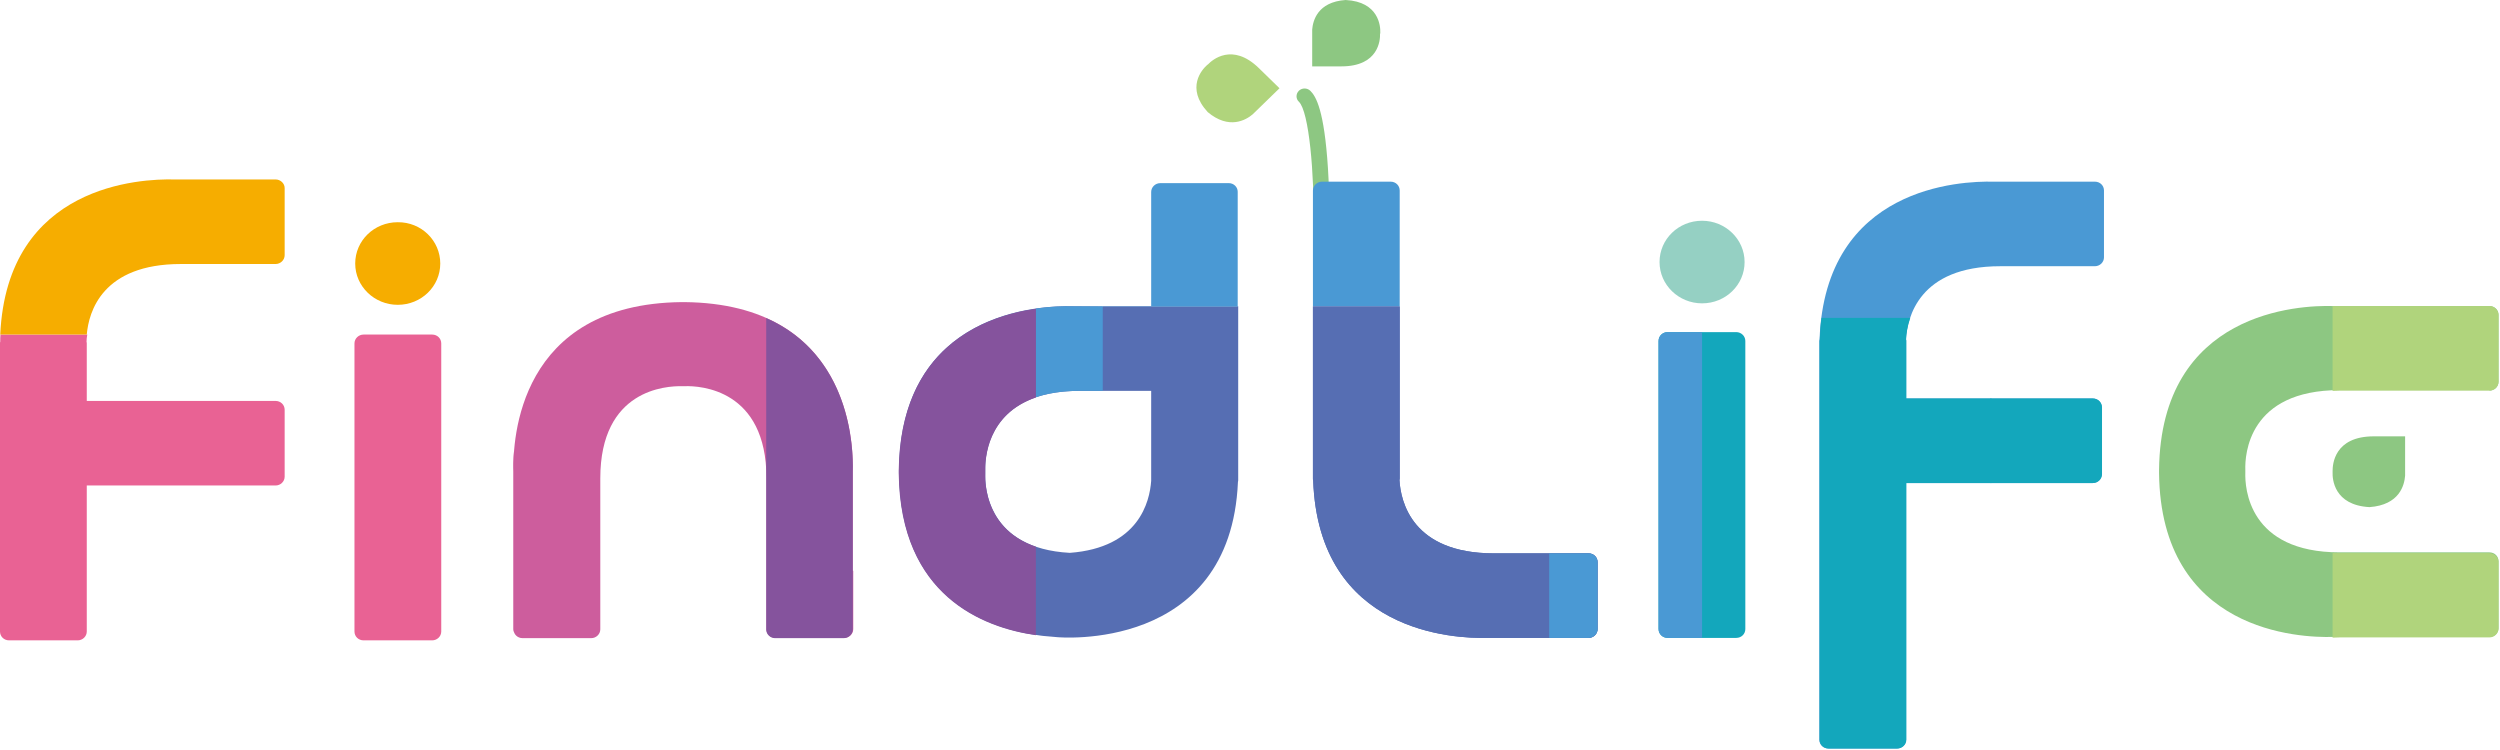 <svg width="1017" height="305" viewBox="0 0 1017 305" fill="none" xmlns="http://www.w3.org/2000/svg">
<g clip-path="url(#clip0_7_44)">
<path d="M0.2 136.1C0.1 137 0.1 138 0.1 139C0 139.2 0 139.4 0 139.7V256.9C0 258.9 1.6 260.5 3.7 260.5H31.6C33.6 260.5 35.3 258.9 35.3 256.9V197.5H112.1C114.1 197.5 115.8 195.9 115.8 193.9V166.7C115.8 164.7 114.2 163.1 112.1 163.1H35.3V139.7C35.3 139.5 35.3 139.3 35.2 139.1C35.2 138.2 35.3 137.2 35.5 136.1H0.2Z" fill="#E96294"/>
<path d="M112.1 73H70.7C57.6 72.7 2.9 74.9 0.1 136.1H35.3C36.1 126.8 41.6 107.4 73.6 107.4H112.1C114.1 107.4 115.8 105.8 115.8 103.8V76.5C115.8 74.6 114.1 73 112.1 73Z" fill="#F6AD00"/>
<path d="M144.2 139.7V256.9C144.2 258.9 145.8 260.5 147.9 260.5H175.8C177.8 260.5 179.5 258.9 179.5 256.9V139.7C179.5 137.7 177.9 136.1 175.8 136.1H147.9C145.9 136.1 144.2 137.7 144.2 139.7Z" fill="#E96294"/>
<path d="M813.7 108.3H852.2C854.2 108.3 855.9 106.7 855.9 104.7V77.5C855.9 75.5 854.3 73.9 852.2 73.9H810.9C797.7 73.6 742.5 75.8 740.2 138C740.2 138.2 740.1 138.5 740.1 138.7V183.7V255.9V300.9C740.1 302.9 741.7 304.5 743.8 304.5H771.7C773.7 304.5 775.4 302.9 775.4 300.9V255.9V196.5H851.3C853.3 196.5 855 194.9 855 192.9V165.7C855 163.7 853.4 162.1 851.3 162.1H775.4V138.7C775.4 138.5 775.4 138.3 775.3 138.1C775.9 129.3 780.5 108.3 813.7 108.3Z" fill="#4A99D4"/>
<path d="M710 255.9C710 257.9 708.4 259.5 706.3 259.5H678.4C676.4 259.5 674.7 257.9 674.7 255.9V138.7C674.7 136.7 676.3 135.1 678.4 135.1H706.3C708.3 135.1 710 136.7 710 138.7V255.9Z" fill="#13A7BC"/>
<path d="M709.7 106.6C709.7 115.9 702 123.4 692.4 123.4C682.9 123.4 675.1 115.9 675.1 106.6C675.1 97.3 682.8 89.8 692.4 89.8C701.9 89.8 709.7 97.3 709.7 106.6Z" fill="#95D0C3"/>
<path d="M346.9 232.2V191.9C347.3 178.9 344.9 123.6 278.5 122.9C278.3 122.9 278.1 122.9 277.9 122.9C277.7 122.9 277.5 122.9 277.3 122.9C210.9 123.6 208.5 178.9 208.9 191.9V232.2C208.9 232.3 208.9 232.4 208.9 232.5V234.3V256C208.9 258 210.5 259.6 212.6 259.6H240.5C242.5 259.6 244.2 258 244.2 256V249V234.3V232.2V194.6C244.2 158.3 271.1 157 277.4 157.1H278H278.6C284.8 156.9 311.8 158.3 311.8 194.6V232.2C311.8 232.3 311.8 232.3 311.8 232.3V234.2V255.9C311.8 257.9 313.4 259.5 315.5 259.5H343.4C345.4 259.5 347.1 257.9 347.1 255.9V234.2V232.2C346.9 232.2 346.9 232.2 346.9 232.2Z" fill="#CD5D9D"/>
<path d="M537.6 95.6C535.8 95.6 534.3 94.1 534.4 92.4C534.7 70.4 532.5 45.4 528.4 41.4C527.1 40.2 527.1 38.2 528.4 36.9C529.7 35.7 531.7 35.7 533 36.9C535.4 39.2 538.7 45 540.2 68.3C541 80.7 540.8 92.3 540.8 92.4C540.8 94.2 539.4 95.6 537.6 95.6Z" fill="#8DC782"/>
<path d="M491.1 26.4L490.9 26.6C489.1 28.2 482.2 35.7 491.3 45.6C500 52.9 506.9 48.8 509.6 46.5L509.7 46.4L520.5 35.9L512.1 27.7C501.3 17.2 493.1 24.4 491.4 26.2L491.1 26.4Z" fill="#B0D47C"/>
<path d="M561.5 13.5V13.2C561.6 10.8 561 0.7 547.4 0C535.9 0.8 534.1 8.5 533.8 12C533.8 12.1 533.8 12.1 533.8 12.2V27H545.7C560.9 27 561.5 16.2 561.4 13.8L561.5 13.5Z" fill="#8DC782"/>
<path d="M179.1 107.2C179.1 116.5 171.4 124 161.8 124C152.3 124 144.5 116.5 144.5 107.2C144.5 97.9 152.2 90.4 161.8 90.4C171.4 90.3 179.1 97.9 179.1 107.2Z" fill="#F6AD00"/>
<path d="M208.8 191.8V232.1C208.8 232.2 208.8 232.3 208.8 232.4V234.2V255.9C208.8 256.3 208.9 256.8 209 257.1V183.6C208.7 187.1 208.7 189.9 208.8 191.8Z" fill="#CD5D9D"/>
<path d="M346.9 232.2V191.9C347.2 181.5 345.7 144.4 311.7 129.4V256.3C311.8 258.1 313.4 259.6 315.3 259.6H343.2C345.2 259.6 346.9 258 346.9 256V234.3V232.3C346.9 232.2 346.9 232.2 346.9 232.2Z" fill="#85539D"/>
<path d="M448.6 124.7L436.4 124.6C423 124.2 366.4 126.6 365.7 191.3C365.7 191.5 365.7 191.7 365.7 191.9C365.7 192.1 365.7 192.3 365.7 192.5C366.3 243.9 402.1 256 423.6 258.6C423.6 258.6 424 258.7 430.1 259.2C430.1 259.2 500.6 265.8 503.6 196C503.7 195.7 503.7 195.5 503.7 195.2V124.6H448.6V124.7ZM429.8 225.1H430C429.9 225.1 429.8 225.1 429.8 225.1ZM435.2 224.9C401.9 223.1 400.6 198.5 400.8 192.6V192V191.4C400.6 185.3 402 159 439.2 159H468.3V195.2C468.3 195.3 468.3 195.5 468.3 195.6C467.7 204.1 463.3 222.8 435.2 224.9Z" fill="#566EB3"/>
<path d="M499.9 74.5H472C470 74.5 468.3 76.1 468.3 78.1V124.6H448.6V124.7H503.5V78C503.5 76.1 501.9 74.5 499.9 74.5Z" fill="#4A99D4"/>
<path d="M569.4 124.7V77.5C569.4 75.5 567.8 73.9 565.7 73.9H537.8C535.8 73.9 534.1 75.5 534.1 77.5V124.7H569.4Z" fill="#4A99D4"/>
<path d="M646.2 225.1H607.7C574.5 225.1 569.8 204.1 569.3 195.3C569.3 195.1 569.4 194.9 569.4 194.7V124.7H534.1V194.7C534.1 195 534.1 195.2 534.2 195.4C536.4 257.5 591.7 259.8 604.9 259.5H646.2C648.2 259.5 649.9 257.9 649.9 255.9V228.7C649.9 226.7 648.3 225.1 646.2 225.1Z" fill="#566EB3"/>
<path d="M436.4 124.6C433.3 124.5 427.9 124.6 421.4 125.5V161.6C426.2 160 432 159 439.2 159H448.6V124.7V124.6H436.4Z" fill="#4A99D4"/>
<path d="M421.4 222.4C401.5 215.6 400.6 197.6 400.8 192.7V192.1V191.5C400.7 186.6 401.6 168.5 421.4 161.7V125.6C399.8 128.7 366.2 141.6 365.6 191.4C365.6 191.6 365.6 191.8 365.6 192C365.6 192.2 365.6 192.4 365.6 192.6C366.2 242.4 399.8 255.3 421.4 258.4V222.4Z" fill="#85539D"/>
<path d="M646.2 225.1H607.7C574.5 225.1 569.8 204.1 569.3 195.3C569.3 195.1 569.4 194.9 569.4 194.7V124.7H534.1V194.7C534.1 195 534.1 195.2 534.2 195.4C536.4 257.5 591.7 259.8 604.9 259.5H646.2C648.2 259.5 649.9 257.9 649.9 255.9V228.7C649.9 226.7 648.3 225.1 646.2 225.1Z" fill="#566EB3"/>
<path d="M692.4 135.1H678.4C676.4 135.1 674.7 136.7 674.7 138.7V255.9C674.7 257.9 676.3 259.5 678.4 259.5H692.4V135.1Z" fill="#4A99D4"/>
<path d="M646.2 225.1H630.2V259.5H646.2C648.2 259.5 649.9 257.9 649.9 255.9V228.7C649.9 226.7 648.3 225.1 646.2 225.1Z" fill="#4A99D4"/>
<path d="M948.9 191.9V192.2C948.8 194.8 949.4 205.5 963.9 206.3C976.2 205.4 978.1 197.3 978.4 193.5C978.4 193.4 978.4 193.4 978.4 193.3V177.5H965.7C949.5 177.5 948.9 189 948.9 191.6V191.9Z" fill="#8DC782"/>
<path d="M1012.7 158.9C1014.7 158.9 1016.4 157.3 1016.4 155.3V128.1C1016.4 126.1 1014.8 124.5 1012.7 124.5H990.5C990.4 124.5 990.4 124.5 990.3 124.5H949C935.6 124.1 879 126.5 878.3 191.2C878.3 191.4 878.3 191.6 878.3 191.8C878.3 192 878.3 192.2 878.3 192.4C879 257.2 935.7 259.5 949 259.1H990.3C990.4 259.1 990.4 259.1 990.5 259.1H1012.7C1014.7 259.1 1016.4 257.5 1016.4 255.5V228.3C1016.4 226.3 1014.8 224.7 1012.7 224.7H990.5C990.4 224.7 990.4 224.7 990.3 224.7H951.8C914.6 224.7 913.2 198.4 913.4 192.3V191.7V191.1C913.2 185 914.6 158.7 951.8 158.7H990.3C990.4 158.7 990.4 158.7 990.5 158.7H1012.7V158.9Z" fill="#8DC782"/>
<path d="M851.4 162.1H809.7V196.5H851.4C853.4 196.5 855.1 194.9 855.1 192.9V165.7C855.1 163.7 853.4 162.1 851.4 162.1Z" fill="#13A7BC"/>
<path d="M810.1 162.1H775.5V138.7C775.5 138.5 775.5 138.3 775.4 138.1C775.5 135.8 775.9 132.7 777.1 129.3H741C740.6 132.1 740.4 135 740.3 138C740.3 138.2 740.2 138.5 740.2 138.7V183.7V255.9V300.9C740.2 302.9 741.8 304.5 743.9 304.5H771.8C773.8 304.5 775.5 302.9 775.5 300.9V255.9V196.5H810.1V162.1Z" fill="#13A7BC"/>
<path d="M1012.7 124.5H990.5C990.4 124.5 990.4 124.5 990.3 124.5H949C949 124.5 949 124.5 948.9 124.5V159C949.8 159 950.8 158.9 951.8 158.9H990.3C990.4 158.9 990.4 158.9 990.5 158.9H1012.7C1014.7 158.9 1016.4 157.3 1016.4 155.3V128.1C1016.4 126.1 1014.7 124.5 1012.7 124.5Z" fill="#B0D47C"/>
<path d="M1012.7 225H990.5C990.4 225 990.4 225 990.3 225H949C949 225 949 225 948.9 225V259.4C949.8 259.4 950.8 259.3 951.8 259.3H990.3C990.4 259.3 990.4 259.3 990.5 259.3H1012.7C1014.7 259.3 1016.4 257.7 1016.4 255.7V228.5C1016.4 226.7 1014.7 225 1012.7 225Z" fill="#B0D47C"/>
</g>
<defs>
<clipPath id="clip0_7_44">
<rect width="1016.4" height="304.5" fill="white"/>
</clipPath>
</defs>
</svg>
